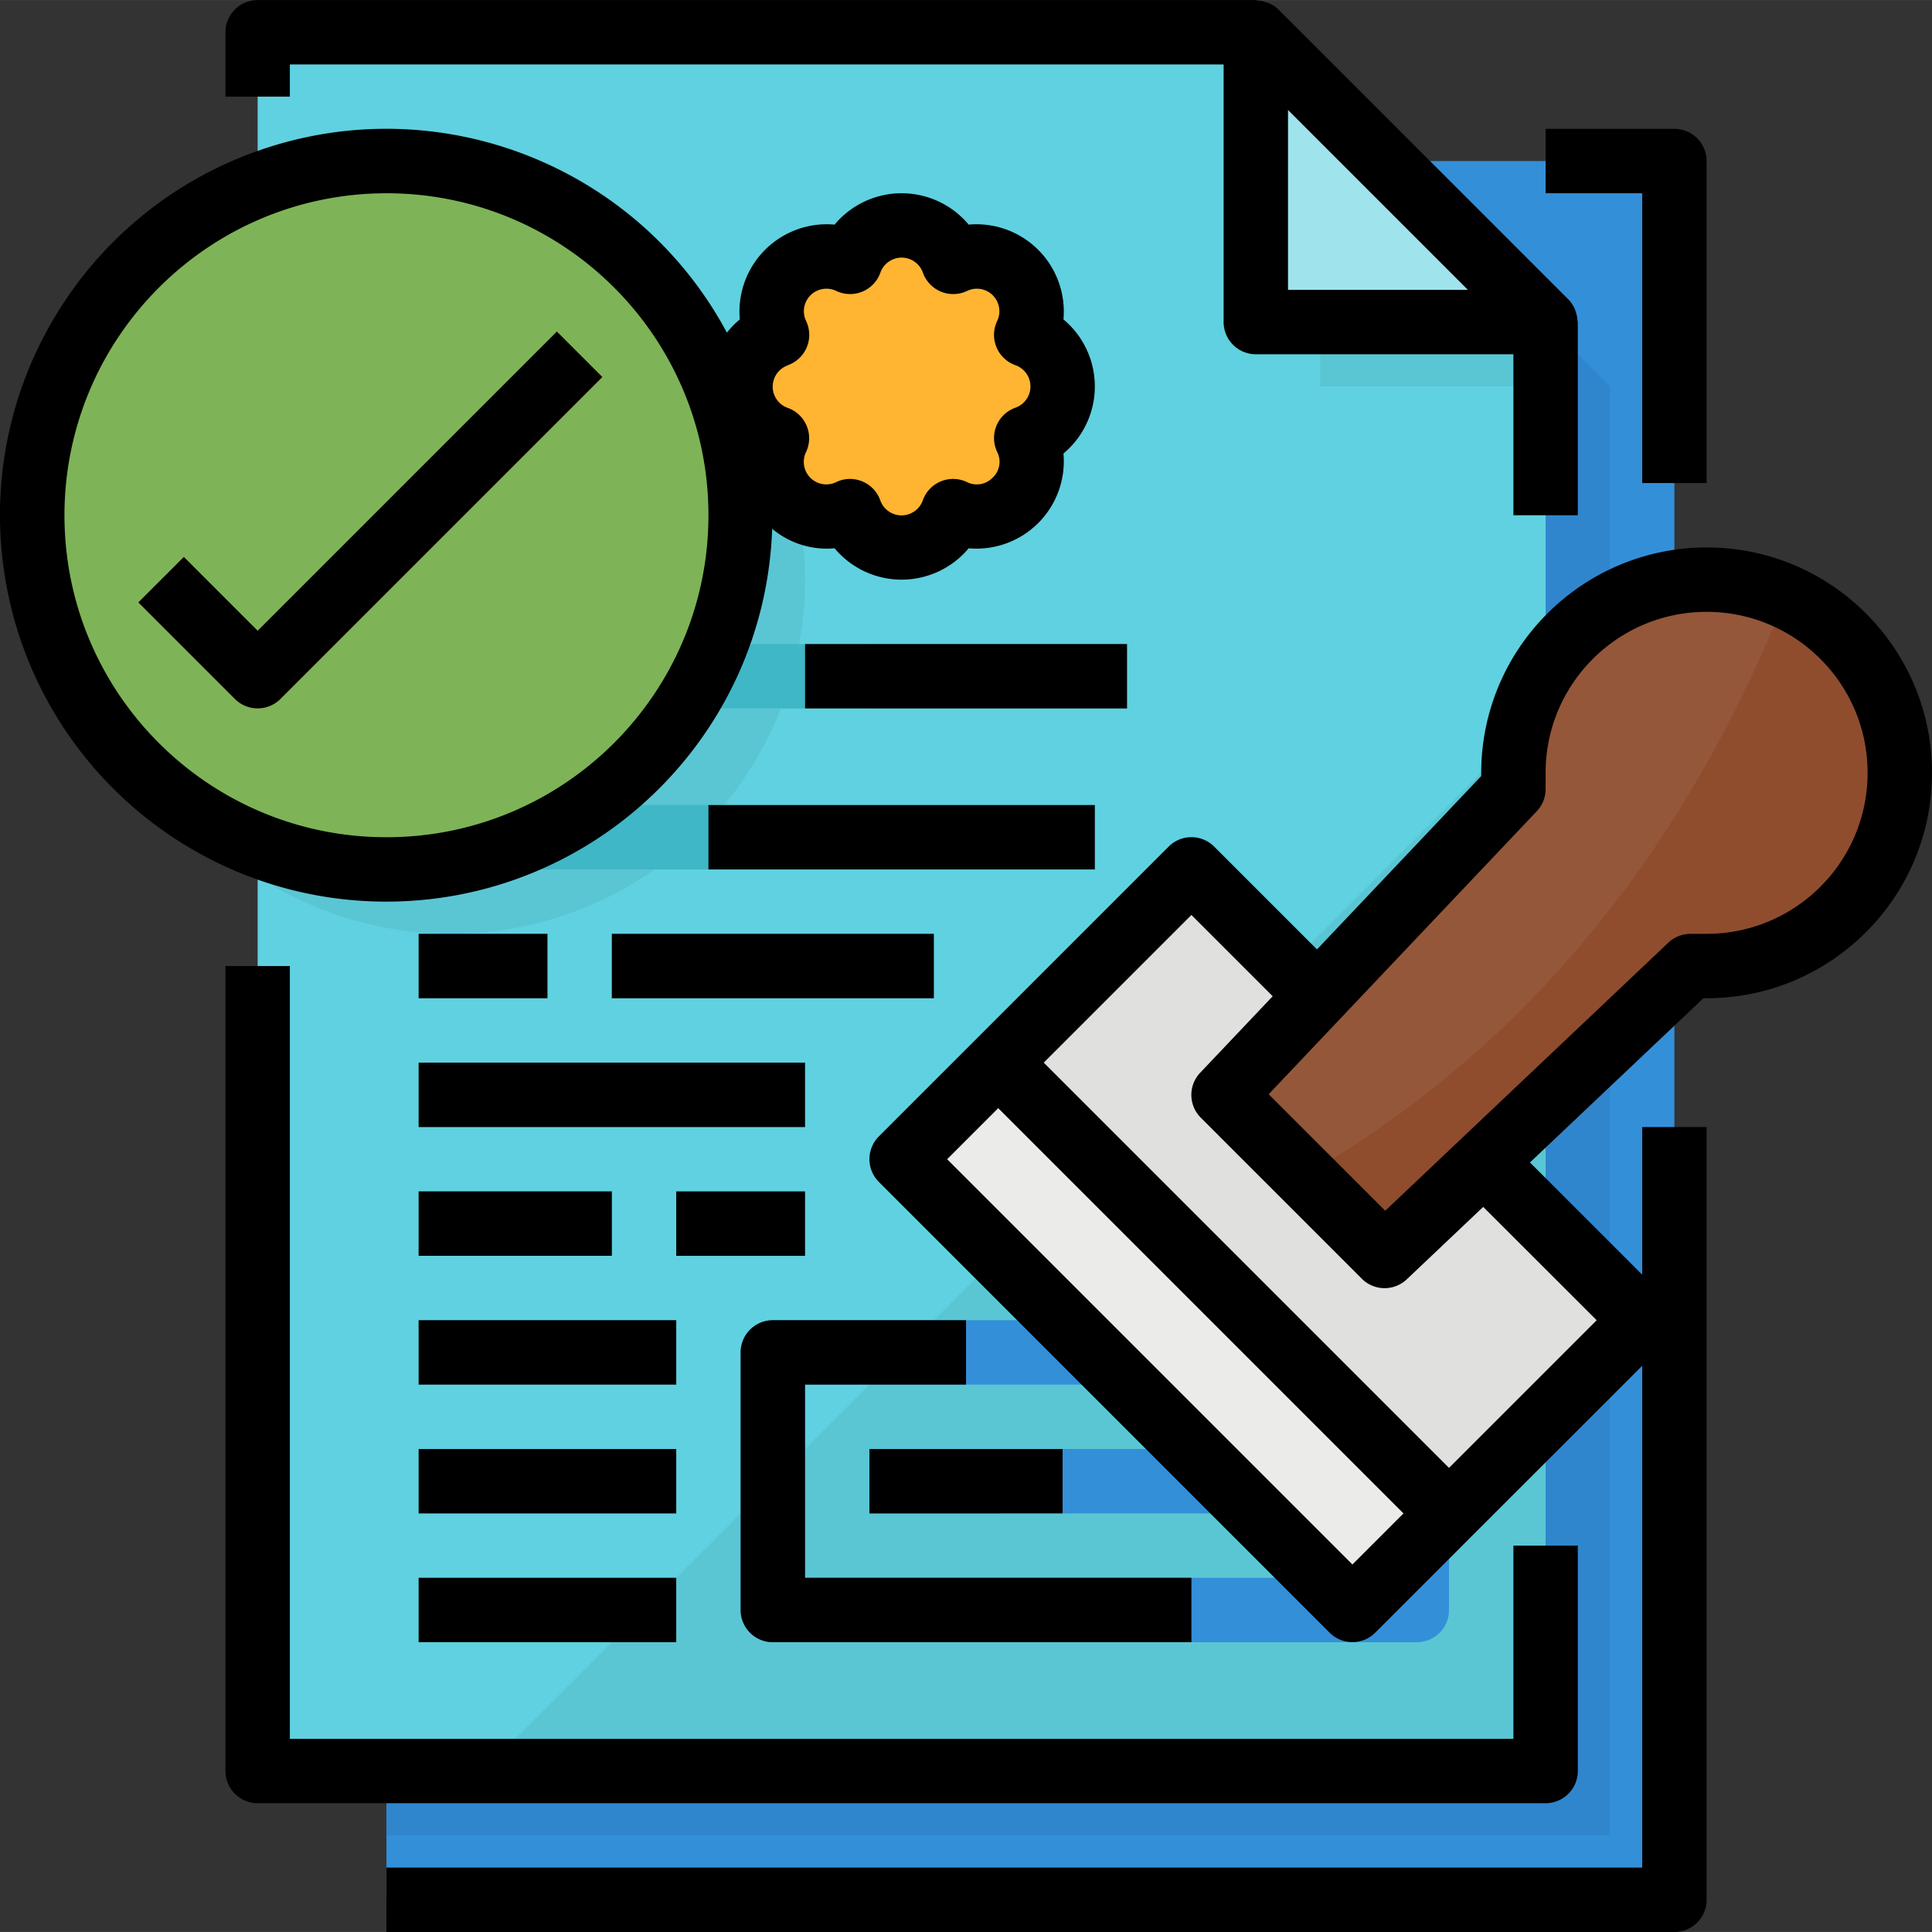 <?xml version="1.0" encoding="UTF-8"?> <svg xmlns="http://www.w3.org/2000/svg" xmlns:xlink="http://www.w3.org/1999/xlink" version="1.1" width="512" height="512" x="0" y="0" viewBox="0 0 480.016 480" style="enable-background:new 0 0 512 512" xml:space="preserve"><rect x="0" y="0" width="480.016" height="480" fill="#333333" stroke="none"/><g><path fill="#348fd9" d="M96.016 40.008v432h320v-432zm0 0" opacity="1" data-original="#348fd9"></path><path fill="#3086cd" d="m400.016 96.008-56-56h-248v416h304zm0 0" opacity="1" data-original="#3086cd"></path><path fill="#60d1e0" d="M64.016 440.008h320v-360l-72-72h-248zm0 0" opacity="1" data-original="#60d1e0"></path><path fill="#9fe4ed" d="M384.016 80.008h-72v-72zm0 0" opacity="1" data-original="#9fe4ed"></path><path fill="#5ac6d4" d="m384.016 176.008-264 264h264zm0 0" opacity="1" data-original="#5ac6d4"></path><path fill="#348fd9" d="M352.016 408.008h-160a8 8 0 0 1-8-8v-64a8 8 0 0 1 8-8h160a8 8 0 0 1 8 8v64a8 8 0 0 1-8 8zm-152-16h144v-48h-144zm0 0" opacity="1" data-original="#348fd9"></path><path fill="#348fd9" d="M216.016 360.008h32v16h-32zM264.016 360.008h64v16h-64zm0 0" opacity="1" data-original="#348fd9"></path><path fill="#e0e0de" d="m248.016 264.008 47.996-47.996 112 112-47.996 47.996zm0 0" opacity="1" data-original="#e0e0de"></path><path fill="#95573a" d="M424.016 144.008c-26.508 0-48 21.492-48 48v4l-72 76 40 40 76-72h4c26.511 0 48-21.492 48-48s-21.489-48-48-48zm0 0" opacity="1" data-original="#95573a"></path><path fill="#ebebe9" d="m224.02 288.004 24-24 112 112-24 24zm0 0" opacity="1" data-original="#ebebe9"></path><path fill="#8f4d2e" d="M443.68 148.246c-33.145 83.816-84.93 123.832-119.575 143.852l19.91 19.91 76-72h4c22.61-.028 42.137-15.832 46.876-37.942s-6.598-44.527-27.211-53.82zm0 0" opacity="1" data-original="#8f4d2e"></path><path fill="#ffb531" d="M254.969 83.207a13.6 13.6 0 0 0-2.64-15.512 13.6 13.6 0 0 0-15.513-2.64 13.601 13.601 0 0 0-25.648 0c-5.203-2.47-11.398-1.395-15.465 2.683s-5.125 10.274-2.64 15.469a13.602 13.602 0 0 0 0 25.648 13.605 13.605 0 0 0 2.683 15.465 13.598 13.598 0 0 0 15.469 2.64 13.601 13.601 0 0 0 25.648 0c5.203 2.47 11.399 1.395 15.465-2.683s5.125-10.273 2.64-15.468a13.602 13.602 0 0 0 0-25.602zm0 0" opacity="1" data-original="#ffb531"></path><path fill="#5ac6d4" d="M200.016 144.008a87.941 87.941 0 0 0-46.036-77.38c-28.39-15.382-62.925-13.972-89.964 3.677V217.71c27.039 17.648 61.574 19.059 89.964 3.676a87.941 87.941 0 0 0 46.036-77.38zM328.016 80.008h56v16h-56zm0 0" opacity="1" data-original="#5ac6d4"></path><g fill="#3fb7c7"><path d="M152.016 232.008h80v16h-80zM104.016 264.008h96v16h-96zM104.016 200.008h168v16h-168zM104.016 296.008h48v16h-48zM104.016 328.008h64v16h-64zM104.016 360.008h64v16h-64zM104.016 392.008h64v16h-64zM104.016 232.008h32v16h-32zM168.016 296.008h32v16h-32zM168.016 160.008h32v16h-32zM216.016 160.008h64v16h-64zm0 0" fill="#3fb7c7" opacity="1" data-original="#3fb7c7"></path></g><path fill="#7eb457" d="M184.016 128.008c0 48.601-39.399 88-88 88s-88-39.399-88-88c0-48.602 39.398-88 88-88s88 39.398 88 88zm0 0" opacity="1" data-original="#7eb457"></path><path fill="#ffb531" d="M64.016 176.008a8.001 8.001 0 0 1-5.657-2.344l-24-24 11.313-11.312 18.344 18.343 74.343-74.343 11.313 11.312-80 80a8.001 8.001 0 0 1-5.656 2.344zm0 0" opacity="1" data-original="#ffb531"></path><path fill="#f98500" d="M198.191 126.137a86.944 86.944 0 0 0-5.28-16.801 13.398 13.398 0 0 0 5.28 16.8zM192.512 108.527a88.356 88.356 0 0 0-8.192-14.617 13.312 13.312 0 0 0 8.192 14.617zm0 0" opacity="1" data-original="#f98500"></path><path d="M424.016 120.008v-80a8 8 0 0 0-8-8h-32v16h24v72zM56.016 240.008v200a8 8 0 0 0 8 8h320a8 8 0 0 0 8-8v-56h-16v48h-304v-192zM315.328.809c-.25-.114-.488-.176-.746-.266a7.952 7.952 0 0 0-2.07-.414c-.176-.031-.328-.121-.496-.121h-248a8 8 0 0 0-8 8v16h16v-8h232v64a8 8 0 0 0 8 8h64v40h16v-48c0-.168-.086-.32-.098-.496a7.794 7.794 0 0 0-.414-2.07c-.09-.258-.152-.497-.266-.747a7.947 7.947 0 0 0-1.597-2.343l-72-72a8.013 8.013 0 0 0-2.313-1.543zm49.375 71.199h-44.687V27.32zm0 0" fill="#000000" opacity="1" data-original="#000000"></path><path d="M184.016 336.008v64a8 8 0 0 0 8 8h104v-16h-96v-48h40v-16h-48a8 8 0 0 0-8 8zm0 0" fill="#000000" opacity="1" data-original="#000000"></path><path d="M216.016 360.008h48v16h-48zm0 0" fill="#000000" opacity="1" data-original="#000000"></path><path d="M424.016 136.008c-30.91.039-55.961 25.09-56 56v.8l-40.801 43.07-25.543-25.542a7.997 7.997 0 0 0-11.313 0l-72 72a8.004 8.004 0 0 0 0 11.312l112 112a8.004 8.004 0 0 0 11.313 0l24-24 42.344-42.328v124.688h-312v16h320a8 8 0 0 0 8-8v-192h-16v36.687l-27.887-27.886 43.086-40.801h.8c30.93 0 56-25.07 56-56s-25.07-56-56-56zm-88 252.687L235.328 288.008l12.688-12.688 100.687 100.688zm60.687-60.687-36.687 36.687-100.688-100.687 36.688-36.688 20.191 20.192-18 18.992a8 8 0 0 0 .152 11.2l40 40a7.998 7.998 0 0 0 11.153.151l19-18zm27.313-96h-4a8.015 8.015 0 0 0-5.504 2.191l-70.344 66.61-28.953-28.954 66.64-70.343a8 8 0 0 0 2.16-5.504v-4c0-22.09 17.91-40 40-40s40 17.91 40 40-17.91 40-40 40zM152.016 232.008h80v16h-80zM104.016 264.008h96v16h-96zM176.016 200.008h96v16h-96zM104.016 296.008h48v16h-48zM104.016 328.008h64v16h-64zm0 0" fill="#000000" opacity="1" data-original="#000000"></path><path d="M104.016 360.008h64v16h-64zM104.016 392.008h64v16h-64zM104.016 232.008h32v16h-32zM168.016 296.008h32v16h-32zM200.016 160.008h80v16h-80zm0 0" fill="#000000" opacity="1" data-original="#000000"></path><path d="M96.016 224.008c51.668-.059 94.023-41.004 95.832-92.64a21.148 21.148 0 0 0 15.511 4.847 21.697 21.697 0 0 0 33.313 0 21.698 21.698 0 0 0 23.55-23.55 21.684 21.684 0 0 0 7.794-16.657 21.684 21.684 0 0 0-7.793-16.656A21.698 21.698 0 0 0 240.672 55.8a21.697 21.697 0 0 0-33.313 0 21.698 21.698 0 0 0-23.55 23.55 20.77 20.77 0 0 0-3.2 3.297c-22.195-41.398-71.082-60.656-115.547-45.52C20.599 52.27-6.386 97.356 1.29 143.696c7.676 46.34 47.758 80.32 94.727 80.313zm99.726-133.281a8 8 0 0 0 4.711-4.473 8.015 8.015 0 0 0-.164-6.492 5.606 5.606 0 0 1 1.078-6.403 5.606 5.606 0 0 1 6.403-1.078 8.015 8.015 0 0 0 6.492.164 8 8 0 0 0 4.472-4.71 5.602 5.602 0 0 1 10.563 0 8 8 0 0 0 4.473 4.71c2.09.864 4.449.805 6.496-.164a5.601 5.601 0 0 1 6.398 1.078 5.606 5.606 0 0 1 1.078 6.403 8.015 8.015 0 0 0-.164 6.492 8 8 0 0 0 4.711 4.473 5.602 5.602 0 0 1 0 10.562 8 8 0 0 0-4.71 4.473 8.024 8.024 0 0 0 .163 6.496 5.382 5.382 0 0 1-1.101 6.398 5.447 5.447 0 0 1-6.403 1.106 7.984 7.984 0 0 0-6.492-.164 7.982 7.982 0 0 0-4.473 4.707 5.602 5.602 0 0 1-10.563 0 7.98 7.98 0 0 0-4.48-4.711 8.156 8.156 0 0 0-3.062-.61 7.834 7.834 0 0 0-3.426.801 5.608 5.608 0 0 1-6.398-1.082 5.601 5.601 0 0 1-1.078-6.398 8.015 8.015 0 0 0 .164-6.493 7.995 7.995 0 0 0-4.711-4.476 5.598 5.598 0 0 1 0-10.559zm-99.726-42.72c44.183 0 80 35.817 80 80 0 44.184-35.817 80-80 80s-80-35.816-80-80c.047-44.163 35.836-79.952 80-80zm0 0" fill="#000000" opacity="1" data-original="#000000"></path><path d="M58.36 173.664a8.004 8.004 0 0 0 11.312 0l80-80-11.313-11.312-74.343 74.343-18.344-18.343-11.313 11.312zm0 0" fill="#000000" opacity="1" data-original="#000000"></path></g></svg> 